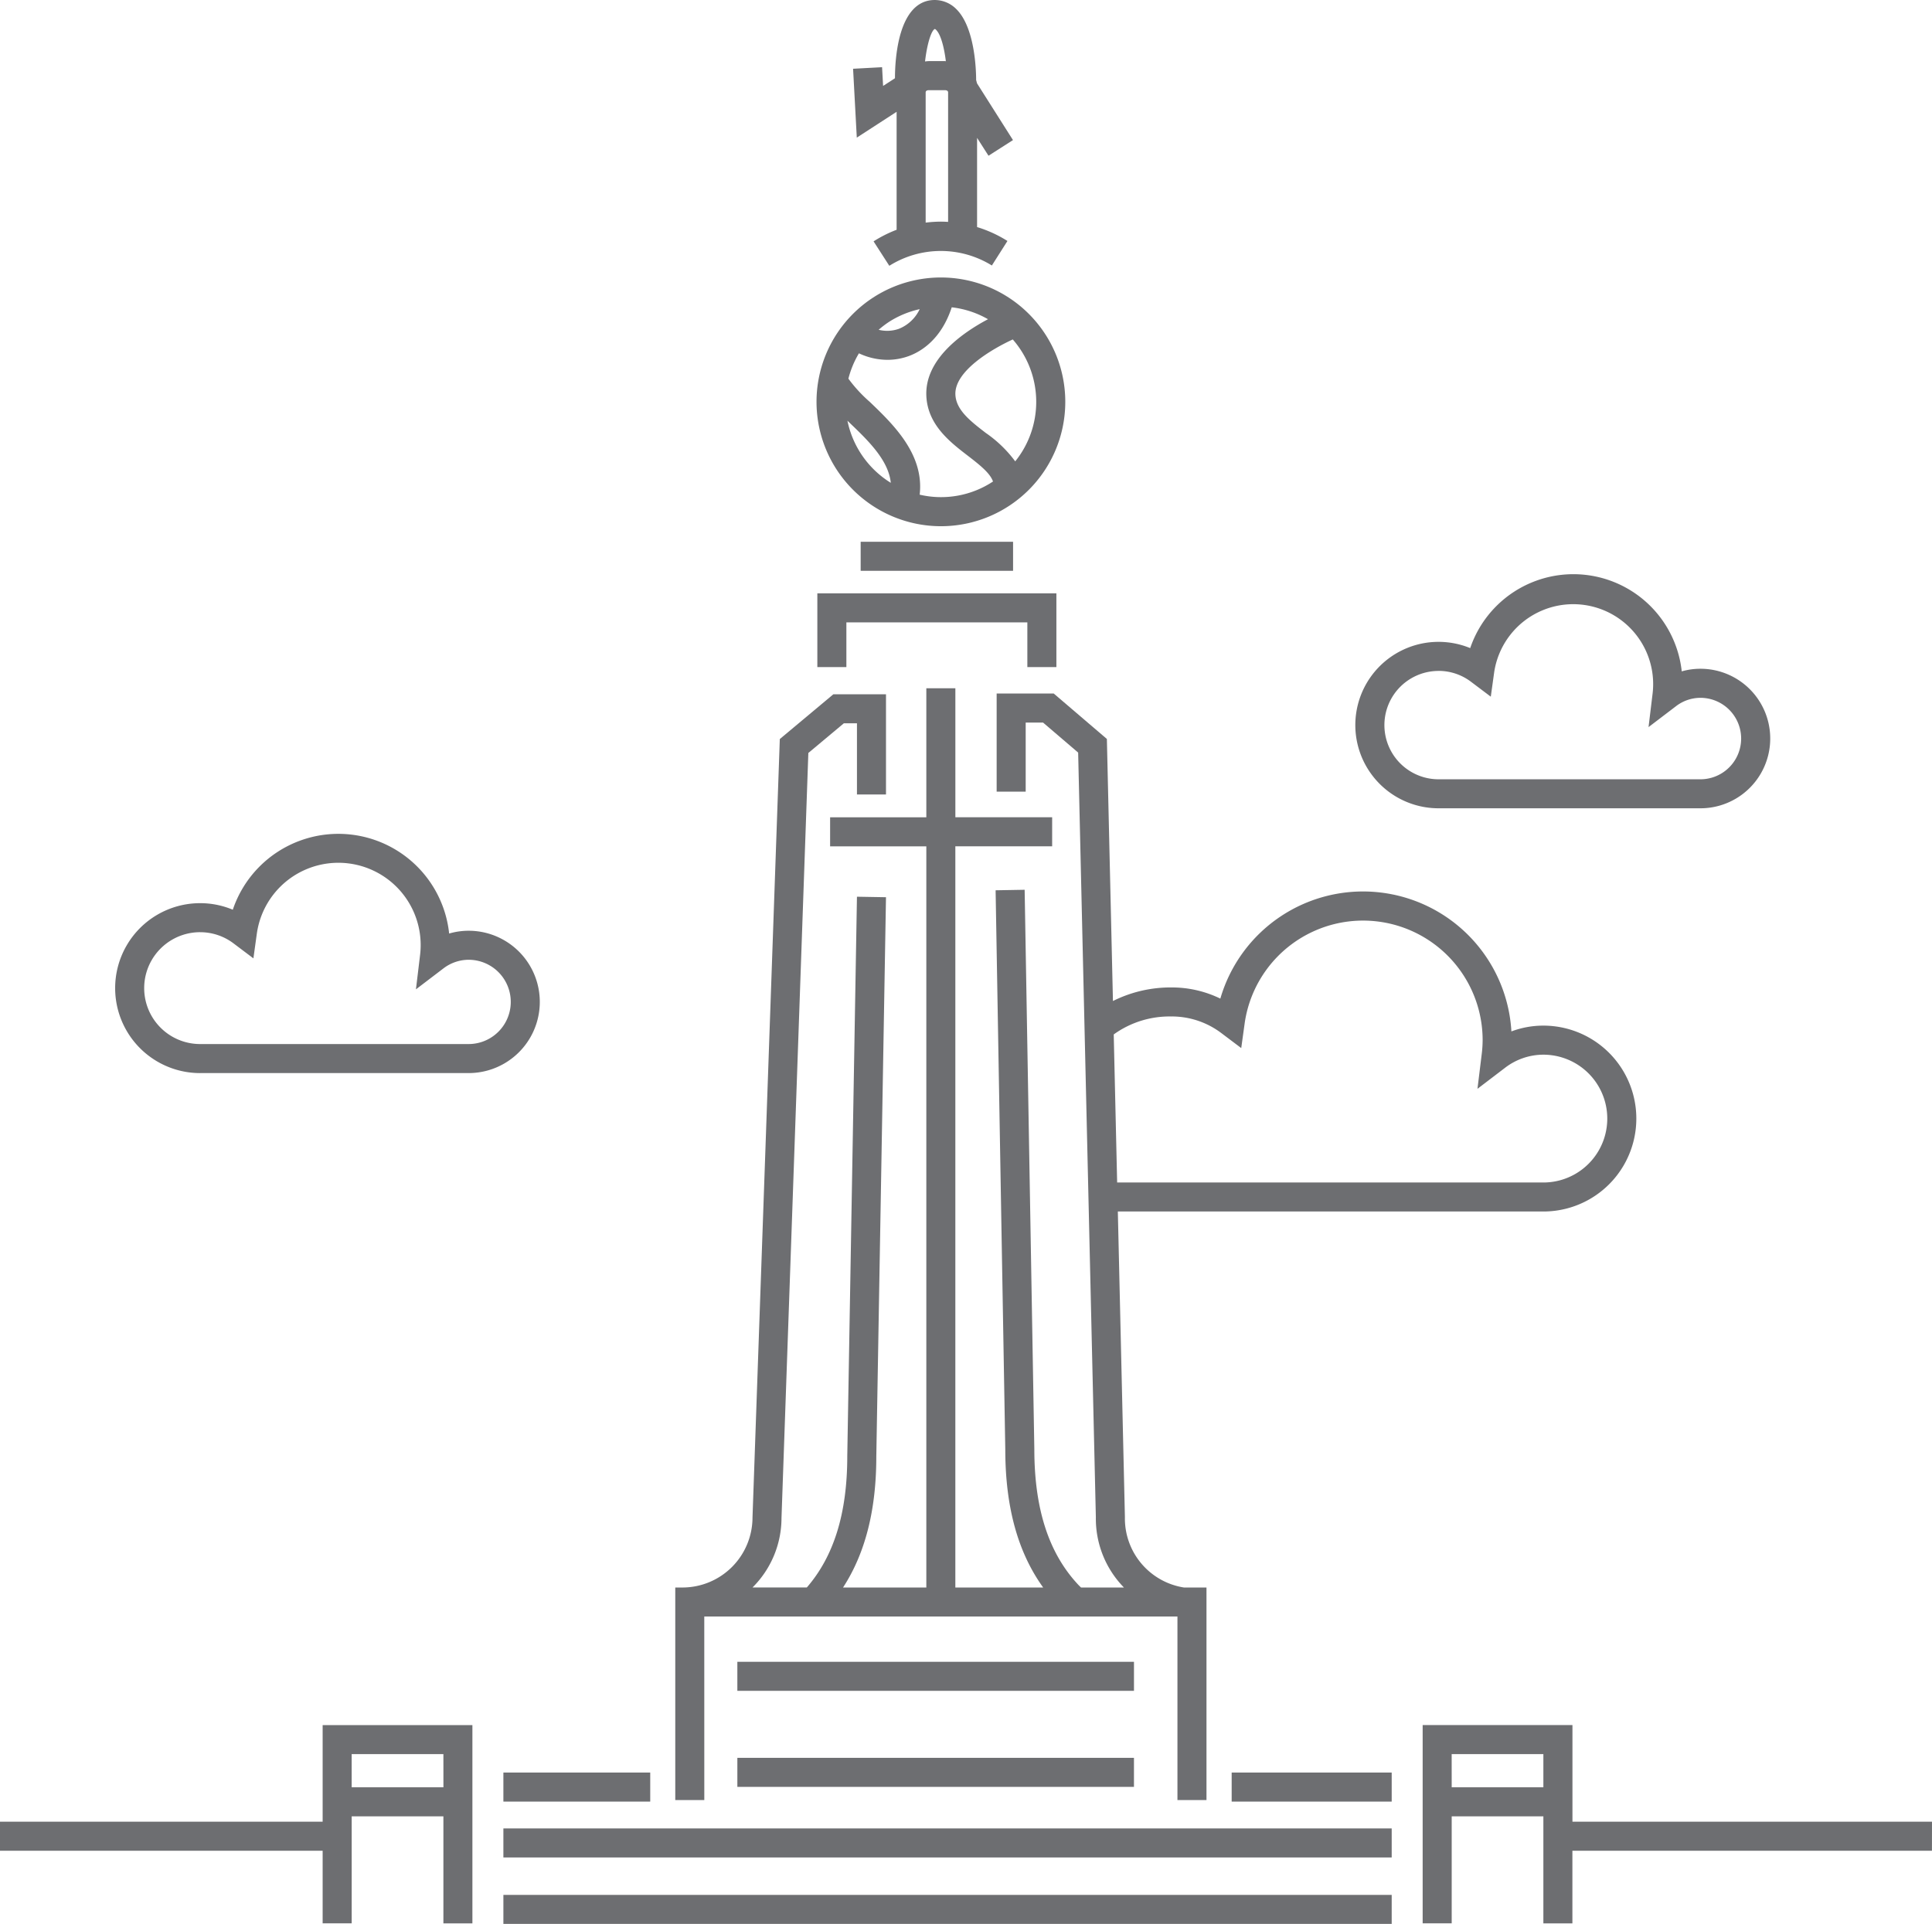 <svg xmlns="http://www.w3.org/2000/svg" width="276.73" height="275.609" viewBox="0 0 276.73 275.609">
  <g id="Group_8" data-name="Group 8" transform="translate(-36.635 -39.5)">
    <path id="Path_16" data-name="Path 16" d="M171.4,114.883a17.816,17.816,0,1,0-17.811-17.815A17.834,17.834,0,0,0,171.4,114.883M158.016,99.768l.318.306c2.641,2.53,5.569,5.347,5.894,8.593a13.675,13.675,0,0,1-6.212-8.9m10.347,10.6c.679-5.8-3.817-10.105-7.151-13.3a20.428,20.428,0,0,1-3.056-3.32,13.513,13.513,0,0,1,1.509-3.632,9.662,9.662,0,0,0,4.053.933,8.932,8.932,0,0,0,3.081-.538c1.727-.63,4.649-2.366,6.158-6.987a13.573,13.573,0,0,1,5.195,1.706c-3.711,1.969-9.061,5.731-8.833,10.98.183,4.15,3.392,6.619,5.972,8.6,1.9,1.458,3.172,2.526,3.577,3.669a13.477,13.477,0,0,1-10.5,1.887m16.69-13.3a13.572,13.572,0,0,1-3.008,8.527,17.763,17.763,0,0,0-4.22-4.074c-2.186-1.684-4.253-3.274-4.349-5.49-.146-3.342,5.153-6.488,8.22-7.9a13.567,13.567,0,0,1,3.357,8.939m-16.69-13.279a5.6,5.6,0,0,1-2.992,2.821,5.059,5.059,0,0,1-2.889.133,13.875,13.875,0,0,1,1.537-1.165,13.543,13.543,0,0,1,4.344-1.789" fill="#6d6e71"/>
    <path id="Path_17" data-name="Path 17" d="M137.512,271.077h67.774v26.292h4.159v-30.45h-3.224a10.01,10.01,0,0,1-8.46-10.082l-1.013-43.783H257.7a13.314,13.314,0,1,0,0-26.628,12.985,12.985,0,0,0-4.579.83,21.286,21.286,0,0,0-41.691-4.7,15.854,15.854,0,0,0-6.972-1.6,18.469,18.469,0,0,0-8.41,1.945l-.869-37.541-7.61-6.507H179.39V152.91h4.159v-9.9h2.486l5.029,4.3L193.6,256.863a14.106,14.106,0,0,0,4.021,10.056h-6.146l-.346-.342c-4.27-4.527-6.342-10.9-6.342-19.5L183.4,166.965l-4.159.073,1.386,80.073c0,8.249,1.791,14.758,5.427,19.808h-12.58V160.738H187.34v-4.159H173.477V138.1h-4.159v18.484H155.536v4.159h13.782V266.919h-11.93c3.181-4.9,4.765-11.084,4.765-18.779l1.387-80.108-4.159-.072L157.994,248.1c0,8.18-1.913,14.333-5.794,18.814h-7.778a14.055,14.055,0,0,0,4.151-9.958l3.845-109.589,5.087-4.253h1.876v10.2h4.159V138.96H156l-7.669,6.412-3.911,111.517a10.043,10.043,0,0,1-10.03,10.03h-1.033v30.45h4.159Zm66.948-85.964a11.781,11.781,0,0,1,7.137,2.4l2.826,2.13.486-3.507A17.128,17.128,0,0,1,249,188.505a16.977,16.977,0,0,1-.14,2.074l-.6,4.9,3.922-2.99a9.043,9.043,0,0,1,5.516-1.9,9.155,9.155,0,1,1,0,18.31H196.65l-.49-21.211a13.655,13.655,0,0,1,8.3-2.571" fill="#6d6e71"/>
    <path id="Path_18" data-name="Path 18" d="M213.053,297.587h22.922v-4.159H213.053Z" fill="#6d6e71"/>
    <path id="Path_19" data-name="Path 19" d="M108.738,297.587h21.033v-4.159H108.738Z" fill="#6d6e71"/>
    <path id="Path_20" data-name="Path 20" d="M108.738,305.591H235.975v-4.159H108.738Z" fill="#6d6e71"/>
    <path id="Path_21" data-name="Path 21" d="M108.738,315.11H235.975v-4.159H108.738Z" fill="#6d6e71"/>
    <path id="Path_22" data-name="Path 22" d="M165.062,55.516v16.9a17.958,17.958,0,0,0-3.3,1.661l2.254,3.5a13.883,13.883,0,0,1,14.689-.044l2.231-3.512a17.83,17.83,0,0,0-4.349-1.991V59.25l1.637,2.56,3.505-2.242-5.153-8.133-.124-.475c0-1.235-.137-7.521-2.854-10.17a4.348,4.348,0,0,0-3.185-1.288c-5.177.124-5.588,8.586-5.588,11.208l-1.7,1.1-.146-2.684-4.153.224.532,9.865ZM171.4,71.25a18.368,18.368,0,0,0-2.178.142V52.736c0-.295.351-.318.458-.318h2.3c.107,0,.457.023.457.318V71.287c-.344-.02-.688-.037-1.033-.037m-.882-27.591c.035,0,.072,0,.179.1.719.7,1.181,2.625,1.414,4.508-.044,0-.087-.013-.135-.013h-2.3a4.918,4.918,0,0,0-.547.052c.261-2.3.838-4.355,1.385-4.652" fill="#6d6e71"/>
    <path id="Path_23" data-name="Path 23" d="M142.251,295.479h56.807V291.32H142.251Z" fill="#6d6e71"/>
    <path id="Path_24" data-name="Path 24" d="M199.06,277.561H142.25v4.159H199.06Z" fill="#6d6e71"/>
    <path id="Path_25" data-name="Path 25" d="M82.849,300.468H36.635v4.159H82.849v10.4h4.159V299.7h13.137v15.331H104.3v-28.4H82.849Zm17.3-4.93H87.006v-4.756h13.139Z" fill="#6d6e71"/>
    <path id="Path_26" data-name="Path 26" d="M159.912,117.112v4.159h21.83v-4.159Z" fill="#6d6e71"/>
    <path id="Path_27" data-name="Path 27" d="M187.947,135.063V124.5h-34.24v10.567h4.159v-6.408h25.922v6.408Z" fill="#6d6e71"/>
    <path id="Path_28" data-name="Path 28" d="M313.365,300.468h-51.5V286.624H240.41v28.4h4.159V299.7H257.7v15.331h4.158v-10.4h51.5Zm-68.8-9.686H257.7v4.756H244.569Z" fill="#6d6e71"/>
    <path id="Path_29" data-name="Path 29" d="M65.3,193.224h38.458a10.195,10.195,0,1,0,0-20.39,9.945,9.945,0,0,0-2.79.4,15.954,15.954,0,0,0-30.988-3.411,12.038,12.038,0,0,0-4.68-.939,12.171,12.171,0,0,0,0,24.342m0-20.183a7.921,7.921,0,0,1,4.807,1.618l2.825,2.129.486-3.507A11.791,11.791,0,0,1,96.8,176.344l-.588,4.884,3.913-2.98a5.969,5.969,0,0,1,3.633-1.255,6.036,6.036,0,1,1,0,12.072H65.3a8.012,8.012,0,0,1,0-16.024" fill="#6d6e71"/>
    <path id="Path_30" data-name="Path 30" d="M242.692,155.291H280.2a9.994,9.994,0,0,0,0-19.988,9.706,9.706,0,0,0-2.68.373,15.611,15.611,0,0,0-30.3-3.331,11.921,11.921,0,1,0-4.534,22.946m0-19.683a7.681,7.681,0,0,1,4.658,1.567l2.824,2.128.486-3.5a11.449,11.449,0,0,1,22.7,2.974l-.591,4.885,3.915-2.981a5.762,5.762,0,0,1,3.515-1.214,5.835,5.835,0,0,1,0,11.67H242.692a7.762,7.762,0,1,1,0-15.524" fill="#6d6e71"/>
  </g>
</svg>
